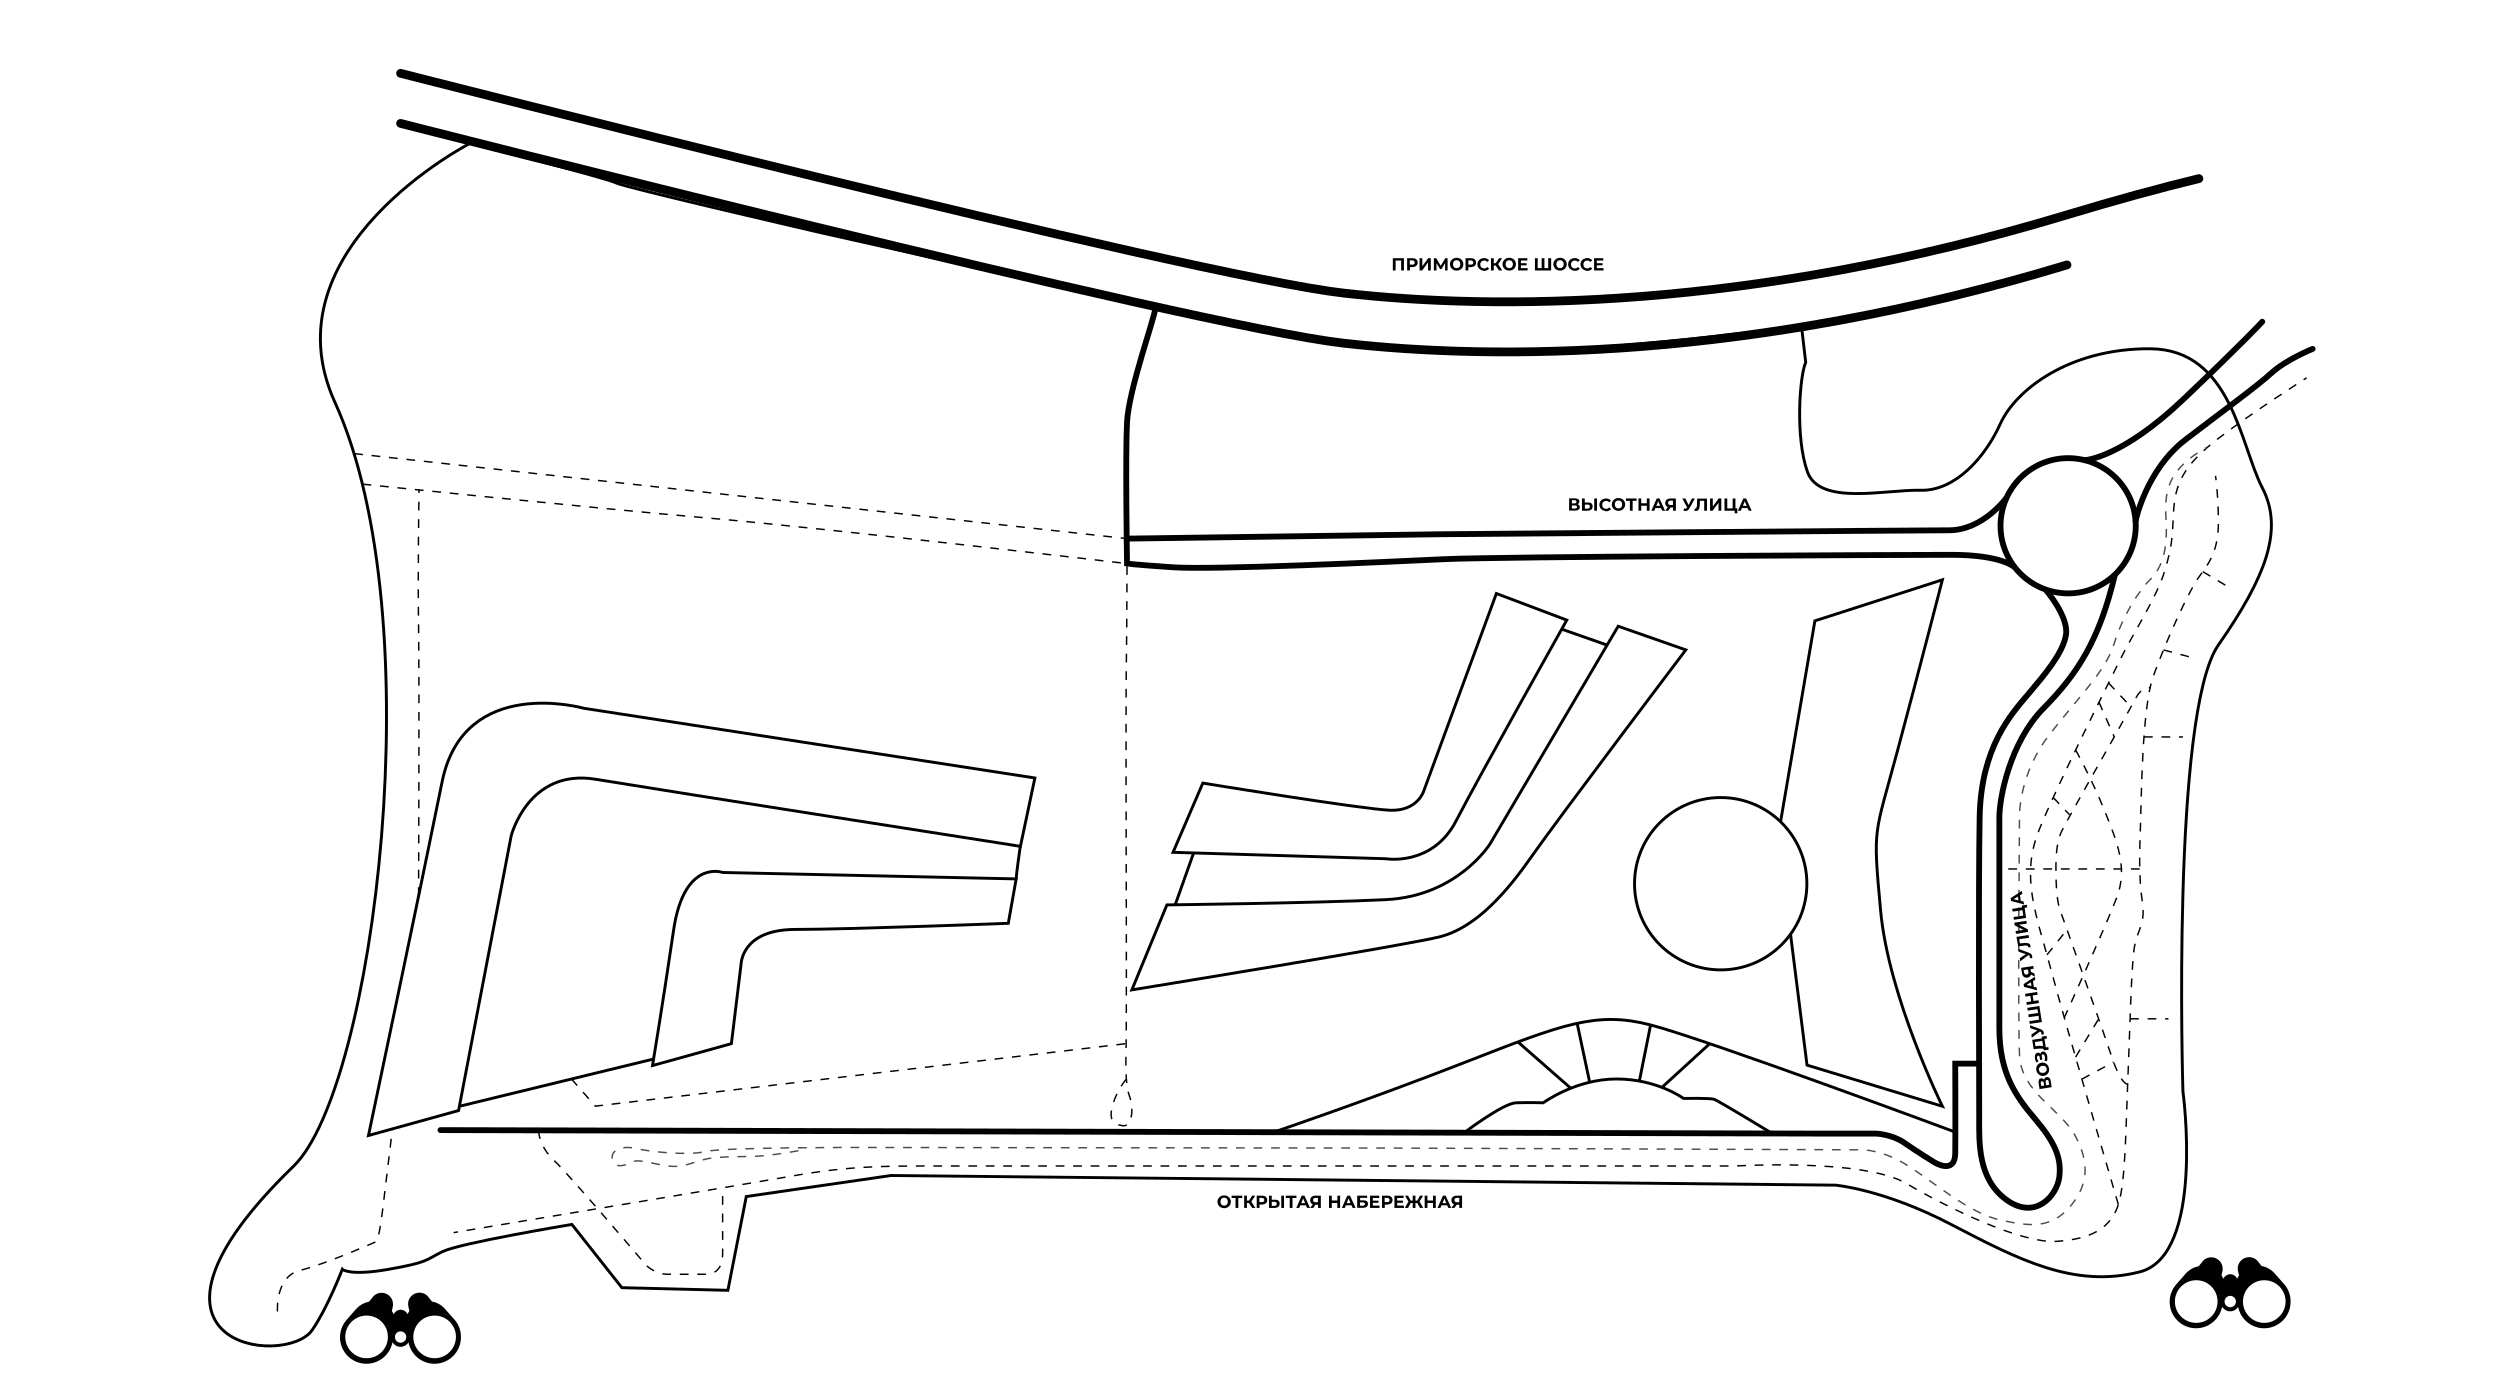 <?xml version="1.0" encoding="UTF-8"?> <!-- Generator: Adobe Illustrator 24.0.1, SVG Export Plug-In . SVG Version: 6.00 Build 0) --> <svg xmlns="http://www.w3.org/2000/svg" xmlns:xlink="http://www.w3.org/1999/xlink" id="Слой_1" x="0px" y="0px" viewBox="0 0 1711.8 947.7" style="enable-background:new 0 0 1711.8 947.7;" xml:space="preserve"> <style type="text/css"> .st0{display:none;fill:#F2F2F2;} .st1{fill:none;stroke:#000000;stroke-width:2;stroke-miterlimit:10;} .st2{fill:none;stroke:#000000;stroke-width:4;stroke-linecap:round;stroke-miterlimit:10;} .st3{fill:none;stroke:#000000;stroke-width:4;stroke-miterlimit:10;} .st4{fill:none;stroke:#000000;stroke-width:4;stroke-linecap:round;stroke-linejoin:round;stroke-miterlimit:10;} .st5{fill:none;stroke:#000000;stroke-miterlimit:10;} .st6{fill:none;stroke:#000000;stroke-miterlimit:10;stroke-dasharray:5.983,5.983;} .st7{fill:none;stroke:#000000;stroke-miterlimit:10;stroke-dasharray:6;} .st8{fill:none;stroke:#4D4C4B;stroke-miterlimit:10;stroke-dasharray:6;} .st9{fill:none;stroke:#000000;stroke-width:6;stroke-linecap:round;stroke-linejoin:round;stroke-miterlimit:10;} </style> <g id="Слой_1_1_"> </g> <g id="Слой_2_1_"> </g> <path class="st0" d="M1336-1874.6l2.9,25c-4.2,9.6-7.2,51.6,1.2,75s53.4,12,77.4,12.6s44.4-22.8,54.7-45.6 c10.3-22.8,46.7-51.6,102.5-51.3c55.8,0.3,61.8,66.3,76.8,95.1c15,28.8,2.4,61.2-30,107.7s-24.3,305.7-24.3,305.7 s15.3,112.2-29.6,123.6s-82.9-8.4-129.1-32.5s-79.2-26.9-79.2-26.9l-646.8-6.6l-99,14.4l-12.6,64.2l-72.6-1.8l-34.2-43.3 c0,0-76.8,12.7-88.8,18.7s-9.6,7.2-36.6,12s-31.8,0-31.8,0l-5.1,39H165.3l259.2-810.2c0,0,94.2,24.2,99.6,27.2 c5.4,3,141.5,34.4,141.5,34.4s303.8,68.3,334,72.2c30.2,4,115.4,10,178.2,7.1S1336-1874.6,1336-1874.6"></path> <path class="st1" d="M1233.5,223.1l2.9,25c-4.2,9.6-7.2,51.6,1.2,75s53.4,12,77.4,12.6s44.4-22.8,54.7-45.6 c10.3-22.8,46.7-51.6,102.5-51.3s61.8,66.3,76.8,95.1s2.4,61.2-30,107.7s-24.3,305.7-24.3,305.7s15.3,112.2-29.6,123.6 s-82.9-8.4-129.1-32.5s-79.2-26.9-79.2-26.9L610,804.9l-99,14.4l-12.6,64.2l-72.6-1.8l-34.2-43.3c0,0-76.8,12.7-88.8,18.7 s-9.6,7.2-36.6,12s-31.8,0-31.8,0s-10.4,27-20.7,41.7c-18.2,25.9-140.4,11.5-12.6-112.4c54.9-53.2,96-373.9,28.2-523 C181.5,170.2,322.1,98,322.1,98s94.2,24.2,99.6,27.2c5.4,3,141.5,34.4,141.5,34.4s303.8,68.3,334,72.2s115.4,10,178.2,7.1 S1233.5,223.1,1233.5,223.1"></path> <path class="st2" d="M301.6,773.8l946.2,2.4h37c0,0,10.8,0.5,19.1,6.3c8.3,5.8,20.5,13.3,20.5,13.3s14.2,9,14.4-6.1s0-61.4,0-61.4 h16.4"></path> <circle class="st3" cx="1416.1" cy="360" r="46.3"></circle> <path class="st3" d="M1400.7,403.8c0,0,16,18.4,13.9,31s-14.7,27.3-26.1,40.8s-32.1,36-33,84s-0.3,188.7-0.3,205.5 s-1.2,42,18.6,56.4c19.8,14.4,34.8-2.7,36.3-15.9s-3.3-23.7-16.8-39.6s-24.3-31.5-24.3-62.1s0-131.1,0-144.3s7.2-51.3,30.3-74.7 c23.1-23.4,38.2-46.5,48.8-91.3"></path> <path class="st4" d="M1427.5,315.1c0,0,24.9-1.2,67.5-41.7s54-53.1,54-53.1"></path> <path class="st4" d="M1462.3,356.5c0,0,7.2-34.8,34.2-55.5s48.6-36.3,58.8-45.6c10.2-9.3,28.2-16.5,28.2-16.5"></path> <path class="st3" d="M1373.9,340.8c0,0-16,22.3-39.4,22.3s-347.4,2.7-347.4,2.7l-215.4,3"></path> <path class="st3" d="M1379.4,388.4c0,0-8.6-8.5-43.1-8.5s-310.2,1.2-348,3s-158.1,7.5-185.7,5.5c-27.6-1.9-30.9-2.5-30.9-2.5 s-1.2-74.4,0-96.9s19-71.6,19.3-77.6"></path> <g> <g> <path class="st5" d="M310.6,844c0,0,1-0.2,3-0.5"></path> <path class="st6" d="M319.5,842.5c38.5-6.4,190.7-31.6,217.3-36.3c30.6-5.4,49.8-7.7,88.2-7.8c38.4,0,562.8,0,562.8,0 s88.2-5.4,117.6,12s79.2,41.1,102.6,39.6s36-8.6,41.7-23c5.7-14.5,5.7-50.8,7.2-85.9s2.4-81.9,4.8-93.9s7.5-14.1,5.1-30.3 s-1.8-34.8-1.2-50.7c0.6-15.9,0.9-81,8.7-102.9c7.8-21.9,24.3-59.1,32.4-69.7s12.6-19.7,12.3-38.7c-0.2-10.5-0.8-18.2-1.3-23"></path> <path class="st5" d="M1517.4,328.8c-0.3-2-0.4-3-0.4-3"></path> </g> </g> <path class="st7" d="M1450.5,824.9c0,0-36.3-123.8-46.2-161.2c-9.9-37.3-21.1-63-8.1-95.4c13.1-32.4,47.3-99.9,55.8-117.2 s24.8-42.1,30.2-60.1c5.4-18,5.1-22.9,6.1-40.9c1.1-18,6-31.1,30.8-50s60.3-41.4,60.3-41.4"></path> <path class="st7" d="M1456.9,742.4c0,0-4.4,0.9-11-18.9c-6.5-19.8-35.5-100.8-35.5-100.8s-2-4.9-2.5-18.9 c-0.4-13.9-0.4-25.9,3.8-34.7c4.3-8.8,35.1-63,35.1-63l15.8-28.3c0,0,3.8-8,9.7-6.9"></path> <path class="st7" d="M1421.2,513.5c0,0,11.2,20.1,19.8,41.5s16.2,39.2,8.3,59.8c-7.9,20.6-35.8,81.9-35.8,81.9"></path> <line class="st7" x1="1425.5" y1="738.9" x2="1447.2" y2="727.2"></line> <line class="st7" x1="1421.2" y1="723.8" x2="1437" y2="697.6"></line> <line class="st7" x1="1401.6" y1="653.8" x2="1415.3" y2="636.6"></line> <path class="st7" d="M1369,595"></path> <line class="st7" x1="1465.1" y1="595" x2="1369" y2="595"></line> <line class="st7" x1="1405.8" y1="546" x2="1417.1" y2="557.9"></line> <line class="st7" x1="1437.2" y1="480.8" x2="1447.7" y2="504.6"></line> <line class="st7" x1="1443.7" y1="467.6" x2="1459.1" y2="484"></line> <line class="st7" x1="1458.5" y1="697.6" x2="1484.8" y2="697.6"></line> <line class="st7" x1="1468" y1="504.6" x2="1494.7" y2="504.6"></line> <line class="st7" x1="1481.4" y1="445" x2="1503.7" y2="451"></line> <line class="st7" x1="1508.3" y1="391.4" x2="1527.1" y2="402.7"></line> <path class="st7" d="M368.8,773.9c0,0-0.3,10.4,10.5,20.6s63,71.7,63,71.7s6,6.3,14.7,6.3s25.8,0,25.8,0s12,1.5,12-13.8 s0-45.4,0-45.4"></path> <path class="st8" d="M546.7,787.9c0,0-10.8,2.1-22.2,3.3s-21.9,0.3-35.1,1.5s-19.2,7.3-31.5,5.7c-12.3-1.5-20.7-5.4-26.1-2.4 s-11.7,3.6-12.6-2.7s7.5-9,16.2-6.9s35.3,5.1,47.5,2.1s105.5-2.8,105.5-2.8l362.1,0.4l324.6,1.2c0,0,14.1-0.3,32.1,11.4 s41.7,32.1,62.1,36.6s34.5,6.1,47.4-8.3c12.9-14.5,14.6-30.1,4.4-49c-10.1-18.9-37.1-29.7-38.3-55.5c-1.2-25.8,0-164.6,0-164.6 s-0.3-28,20.4-54.8c20.7-26.7,38.8-43.8,44.4-62.4c5.7-18.6,16.8-36.2,24.6-43.8s11.7-19.3,11.1-37s-4-36.1,27.9-53.6"></path> <path class="st1" d="M872.2,775.2c0,0,64.8-22,131.4-48s89.4-35,126.6-25.4s208.7,73.4,208.7,73.4"></path> <path class="st1" d="M1002.7,775.5c0,0,26.4-20.1,35.4-20.4c9-0.3,18.6,0,18.6,0s22.2-16.3,50.1-16.3s45.9,13.3,45.9,13.3 s18.3-0.3,21,0.6c2.7,0.9,39.6,23.3,39.6,23.3"></path> <line class="st1" x1="1039.3" y1="713.4" x2="1075.6" y2="745.2"></line> <line class="st1" x1="1079.9" y1="700.7" x2="1088.5" y2="741.1"></line> <line class="st1" x1="1130.2" y1="701.8" x2="1122.5" y2="740.3"></line> <line class="st1" x1="1170.7" y1="714.6" x2="1137.9" y2="744.6"></line> <path class="st1" d="M823.6,536.2l-20.4,47.4L949,588c0,0,31.8,5.4,48-25.9s75.8-137.5,75.8-137.5l-48.2-18.2l-49.8,135.4 c0,0-4.2,13.6-22.8,13C933.4,554.2,823.6,536.2,823.6,536.2z"></path> <path class="st1" d="M799,619.6l-24,58.2c0,0,192-31.2,211.8-36.6s39.6-22.9,60.6-52.9c21-29.9,106.9-143.3,106.9-143.3l-46.3-16.2 l-87.6,148.8c0,0-22.2,36-71.4,38.4S799,619.6,799,619.6z"></path> <line class="st1" x1="804.7" y1="619.5" x2="817.3" y2="584"></line> <line class="st1" x1="1069.3" y1="430.8" x2="1100.4" y2="441.7"></line> <path class="st1" d="M252.3,777.5l61.7-17.1l36-188c0,0,11.7-46.5,58-38.8c46.4,7.7,290.7,45.9,290.7,45.9l9.9-46.8L399.9,485 c0,0-82.3-23.4-97.2,50.4C287.8,609.2,252.3,777.5,252.3,777.5z"></path> <path class="st1" d="M446.8,729.6l54-15l6.6-54.2c0,0,0-24,37.2-24s145.8-4.2,145.8-4.2l5.4-30.4l-201-4.4c0,0-26.4-9.6-33.6,39.6 C454,686.2,446.8,729.6,446.8,729.6z"></path> <line class="st1" x1="314.5" y1="757.5" x2="447.6" y2="725.1"></line> <path class="st1" d="M695.8,601.7c0-2.6,2.8-22.2,2.8-22.2"></path> <path class="st7" d="M190,898c0,0-1.8-24,15.6-28.2s52.2-19.7,52.2-19.7s1.8-1.9,4.2-21.7c2.4-19.8,6.7-55.4,6.7-55.4"></path> <path class="st9" d="M274.3,84.5c0,0,543.2,138.9,645.8,150.5s277.7,12.2,495.2-53.6"></path> <path class="st9" d="M274.3,50.2c0,0,543.2,138.9,645.8,150.5s277.7,12.2,495.2-53.6c33.8-10.2,63.8-18.4,90.3-24.8"></path> <path class="st1" d="M1226,639.6l11.3,89.7l92.7,28.2c0,0-36.9-74.9-42.3-133.9c-5.4-58.9-4.5-49.7,11.7-110.1S1330,397,1330,397 l-87.3,28.1l-23.5,137.5"></path> <path class="st7" d="M771.2,738.9c0,0-6,6.7-9.1,17c-3.1,10.4-0.5,13.7,6.5,14.9c7,1.1,7.6-12.8,5-19.6c-2.7-6.8-2.9-18.9-2.6-30.8 c0.4-11.9,0.2-102.6,0.2-102.6s-0.4-134.4,0-160.8s0.5-71.1,0.5-71.1s-204.9-24.1-285.9-31.1s-237.6-23.3-237.6-23.3"></path> <path class="st7" d="M286.6,613.5c0,0,0.6-148.7,0-184.7s0.3-93.6,0.3-93.6"></path> <line class="st7" x1="242.5" y1="310.6" x2="771.7" y2="368.8"></line> <circle class="st1" cx="1178.2" cy="605.1" r="59"></circle> <g> <path d="M835.8,826.7c-0.7-0.4-1.2-0.9-1.6-1.6c-0.4-0.7-0.6-1.4-0.6-2.2s0.2-1.6,0.6-2.2s0.9-1.2,1.6-1.6c0.7-0.4,1.5-0.6,2.4-0.6 s1.7,0.2,2.4,0.6c0.7,0.4,1.2,0.9,1.6,1.6s0.6,1.4,0.6,2.2s-0.2,1.6-0.6,2.2c-0.4,0.7-0.9,1.2-1.6,1.6c-0.7,0.4-1.5,0.6-2.4,0.6 C837.3,827.2,836.5,827,835.8,826.7z M839.5,825.2c0.4-0.2,0.7-0.5,0.9-1c0.2-0.4,0.3-0.9,0.3-1.4s-0.1-1-0.3-1.4s-0.5-0.7-0.9-1 c-0.4-0.2-0.8-0.3-1.3-0.3s-0.9,0.1-1.3,0.3c-0.4,0.2-0.7,0.5-0.9,1s-0.3,0.9-0.3,1.4s0.1,1,0.3,1.4s0.5,0.7,0.9,1 c0.4,0.2,0.8,0.3,1.3,0.3S839.1,825.4,839.5,825.2z"></path> <path d="M850.6,820.3h-2.7v6.8H846v-6.8h-2.7v-1.6h7.3V820.3z"></path> <path d="M855.1,823.7h-1.3v3.4h-1.9v-8.4h1.9v3.4h1.4l2.2-3.4h2.1l-2.7,4.1l2.8,4.3h-2.2L855.1,823.7z"></path> <path d="M866,819c0.5,0.2,1,0.6,1.3,1.1s0.4,1,0.4,1.6s-0.1,1.2-0.4,1.6s-0.7,0.8-1.3,1.1c-0.5,0.2-1.2,0.4-1.9,0.4h-1.7v2.3h-1.9 v-8.4h3.6C864.8,818.7,865.4,818.8,866,819z M865.2,822.8c0.3-0.3,0.5-0.6,0.5-1.1s-0.2-0.8-0.5-1.1s-0.7-0.4-1.3-0.4h-1.6v2.9h1.6 C864.5,823.2,864.9,823,865.2,822.8z"></path> <path d="M875.4,822.1c0.5,0.5,0.8,1.1,0.8,2c0,1-0.3,1.7-0.9,2.2c-0.6,0.5-1.5,0.8-2.6,0.8h-3.8v-8.4h1.9v2.8h2.1 C874,821.4,874.8,821.7,875.4,822.1z M873.8,825.3c0.3-0.2,0.4-0.6,0.4-1.1c0-0.9-0.5-1.3-1.6-1.3h-1.8v2.8h1.8 C873.1,825.6,873.5,825.5,873.8,825.3z M877.3,818.7h1.9v8.4h-1.9V818.7z"></path> <path d="M887.7,820.3H885v6.8h-1.9v-6.8h-2.7v-1.6h7.3L887.7,820.3L887.7,820.3z"></path> <path d="M894.2,825.3h-3.9l-0.7,1.8h-2l3.7-8.4h1.9l3.8,8.4h-2L894.2,825.3z M893.6,823.8l-1.3-3.2l-1.3,3.2H893.6z"></path> <path d="M904.4,818.7v8.4h-1.9v-2.2h-1.8l-1.5,2.2h-2.1l1.8-2.5c-0.6-0.2-1-0.6-1.3-1s-0.5-1-0.5-1.7c0-0.6,0.1-1.2,0.4-1.7 c0.3-0.5,0.7-0.8,1.3-1.1c0.5-0.3,1.2-0.4,1.9-0.4H904.4z M899.5,820.6c-0.3,0.3-0.4,0.6-0.4,1.1s0.1,0.9,0.4,1.1 c0.3,0.3,0.7,0.4,1.2,0.4h1.7v-3h-1.7C900.2,820.3,899.8,820.4,899.5,820.6z"></path> <path d="M917.6,818.7v8.4h-1.9v-3.4h-3.8v3.4H910v-8.4h1.9v3.3h3.8v-3.3H917.6z"></path> <path d="M925.4,825.3h-3.9l-0.7,1.8h-2l3.7-8.4h1.9l3.8,8.4h-2L925.4,825.3z M924.7,823.8l-1.3-3.2l-1.3,3.2H924.7z"></path> <path d="M929.3,818.7h6.8v1.5h-4.8v1.7h2.3c1,0,1.8,0.2,2.3,0.6c0.5,0.4,0.8,1,0.8,1.8s-0.3,1.5-0.9,2c-0.6,0.5-1.4,0.7-2.5,0.7h-4 L929.3,818.7L929.3,818.7z M933.1,825.6c0.5,0,0.9-0.1,1.1-0.3c0.3-0.2,0.4-0.5,0.4-0.9c0-0.7-0.5-1.1-1.5-1.1h-1.9v2.3H933.1z"></path> <path d="M944.6,825.5v1.6h-6.5v-8.4h6.3v1.6H940v1.8h3.9v1.5H940v1.9L944.6,825.5L944.6,825.5z"></path> <path d="M951.8,819c0.5,0.2,1,0.6,1.3,1.1s0.4,1,0.4,1.6s-0.1,1.2-0.4,1.6s-0.7,0.8-1.3,1.1c-0.5,0.2-1.2,0.4-1.9,0.4h-1.7v2.3 h-1.9v-8.4h3.6C950.6,818.7,951.2,818.8,951.8,819z M951,822.8c0.3-0.3,0.5-0.6,0.5-1.1s-0.2-0.8-0.5-1.1s-0.7-0.4-1.3-0.4h-1.6 v2.9h1.6C950.3,823.2,950.7,823,951,822.8z"></path> <path d="M961.3,825.5v1.6h-6.5v-8.4h6.3v1.6h-4.4v1.8h3.9v1.5h-3.9v1.9L961.3,825.5L961.3,825.5z"></path> <path d="M970.4,823.7h-1.2v3.4h-1.9v-3.4H966l-1.9,3.4h-2.2l2.5-4.4l-2.4-4h2.1l1.9,3.4h1.3v-3.4h1.9v3.4h1.2l1.9-3.4h2.1l-2.4,4 l2.5,4.4h-2.2L970.4,823.7z"></path> <path d="M983.1,818.7v8.4h-1.9v-3.4h-3.8v3.4h-1.9v-8.4h1.9v3.3h3.8v-3.3H983.1z"></path> <path d="M990.9,825.3H987l-0.7,1.8h-2l3.7-8.4h1.9l3.8,8.4h-2L990.9,825.3z M990.3,823.8l-1.3-3.2l-1.3,3.2H990.3z"></path> <path d="M1001.1,818.7v8.4h-1.9v-2.2h-1.8l-1.5,2.2h-2.1l1.8-2.5c-0.6-0.2-1-0.6-1.3-1s-0.5-1-0.5-1.7c0-0.6,0.1-1.2,0.4-1.7 c0.3-0.5,0.7-0.8,1.3-1.1c0.5-0.3,1.2-0.4,1.9-0.4H1001.1z M996.3,820.6c-0.3,0.3-0.4,0.6-0.4,1.1s0.1,0.9,0.4,1.1 c0.3,0.3,0.7,0.4,1.2,0.4h1.7v-3h-1.7C997,820.3,996.6,820.4,996.3,820.6z"></path> </g> <g> <path d="M1400.2,738.1c0.3-0.3,0.7-0.5,1.2-0.6c0.7-0.1,1.3,0.1,1.8,0.5c0.5,0.4,0.8,1.3,1,2.3l0.6,4.1l-8.3,1.3l-0.6-3.9 c-0.1-1-0.1-1.7,0.2-2.4s0.8-0.9,1.5-1c0.4-0.1,0.8,0,1.1,0.1c0.3,0.2,0.7,0.4,0.9,0.8C1399.7,738.9,1399.9,738.4,1400.2,738.1z M1399.7,743.3l-0.3-1.8c-0.1-0.4-0.2-0.7-0.4-0.9s-0.4-0.2-0.8-0.2c-0.3,0-0.6,0.2-0.7,0.4c-0.2,0.2-0.2,0.5-0.1,1l0.3,1.8 L1399.7,743.3z M1401.5,739.5c-0.7,0.1-0.9,0.6-0.8,1.5l0.3,2.1l2.1-0.3l-0.3-2.1C1402.7,739.7,1402.2,739.4,1401.5,739.5z"></path> <path d="M1402.8,734c-0.3,0.8-0.7,1.3-1.3,1.8c-0.6,0.5-1.3,0.8-2.1,0.9c-0.8,0.1-1.6,0-2.3-0.3s-1.3-0.7-1.8-1.3s-0.8-1.4-1-2.3 c-0.1-0.9-0.1-1.7,0.2-2.5c0.3-0.8,0.7-1.3,1.3-1.8c0.6-0.5,1.3-0.8,2.1-0.9c0.8-0.1,1.6,0,2.3,0.3c0.8,0.3,1.3,0.7,1.8,1.3 c0.5,0.6,0.8,1.4,1,2.3S1403.1,733.3,1402.8,734z M1400.9,730.6c-0.3-0.4-0.6-0.6-1.1-0.7c-0.4-0.1-0.9-0.2-1.4-0.1s-1,0.2-1.3,0.5 s-0.6,0.6-0.9,1c-0.1,0.4-0.2,0.8-0.1,1.3c0.1,0.5,0.2,0.9,0.5,1.2c0.3,0.4,0.6,0.6,1.1,0.7s0.9,0.2,1.4,0.1s1-0.2,1.3-0.5 c0.4-0.3,0.6-0.6,0.9-1c0.1-0.4,0.2-0.8,0.1-1.3C1401.3,731.3,1401.2,731,1400.9,730.6z"></path> <path d="M1397.6,720.6c0.4-0.4,0.7-0.5,1.1-0.6c0.5-0.1,1,0,1.4,0.3c0.3,0.3,0.8,0.7,1.1,1.2s0.5,1.1,0.6,1.8 c0.1,0.6,0.1,1.2,0.1,1.7c0,0.6-0.2,1.1-0.5,1.7l-1.5-0.4c0.1-0.4,0.3-0.9,0.3-1.3c0-0.4,0.1-0.9,0-1.3c-0.1-0.6-0.3-1.1-0.5-1.3 c-0.2-0.3-0.6-0.5-1-0.5c-0.3,0-0.5,0.2-0.6,0.5s-0.1,0.6,0,1.1l0.3,2.1l-1.5,0.2l-0.3-1.9c-0.1-0.4-0.2-0.7-0.3-0.9 c-0.2-0.2-0.4-0.2-0.7-0.2c-0.3,0-0.6,0.3-0.7,0.6c-0.2,0.3-0.2,0.7-0.1,1.2c0.1,0.4,0.2,0.7,0.4,1.1c0.2,0.4,0.4,0.7,0.7,1 l-1.4,0.8c-0.6-0.8-1-1.7-1.1-2.8c-0.1-0.7-0.1-1.3,0-1.8c0.1-0.6,0.3-1.1,0.6-1.4c0.3-0.3,0.7-0.6,1.2-0.7c0.4-0.1,0.8,0,1.1,0.1 c0.3,0.2,0.7,0.4,0.8,0.8C1397.1,721.3,1397.3,720.9,1397.6,720.6z"></path> <path d="M1398,709.8l3.3-0.5l0.3,1.8l-1.7,0.3l0.9,5.8l1.7-0.3l0.3,1.8l-3.3,0.5l0-0.3c-0.1-0.5-0.5-0.8-1.3-0.9 c-0.7-0.1-1.7,0-3.1,0.1l-2.6,0.3l-1-6.4l6.7-1L1398,709.8L1398,709.8z M1397.4,716.1c0.7,0,1.2,0.1,1.6,0.4l-0.6-3.8l-5.1,0.8 l0.4,2.9l1.2-0.2C1395.9,716.2,1396.8,716.1,1397.4,716.1z"></path> <path d="M1389.9,702l7.1,2.6c0.6,0.2,1.2,0.6,1.7,1c0.4,0.4,0.6,0.9,0.7,1.5c0.1,0.4,0,0.9-0.1,1.4l-1.6-0.3 c0.1-0.3,0.1-0.6,0.1-0.8c0-0.2-0.2-0.5-0.3-0.6c-0.1-0.2-0.4-0.4-0.6-0.4l-0.1-0.1l-5.6,4.2l-0.3-2.1l4.1-2.8l-4.8-1.6L1389.9,702 z"></path> <path d="M1388.1,690.1l8.3-1.3l1.7,11l-8.3,1.3l-0.3-1.9l6.7-1l-0.4-2.7l-6.7,1l-0.3-1.9l6.7-1l-0.4-2.6l-6.7,1L1388.1,690.1z"></path> <path d="M1386.6,680.5l8.3-1.3l0.3,1.9l-3.4,0.5l0.6,3.8l3.4-0.5l0.3,1.9l-8.3,1.3l-0.3-1.9l3.3-0.5l-0.6-3.8l-3.3,0.5 L1386.6,680.5z"></path> <path d="M1392,671.8l0.6,3.9l1.9,0.4l0.3,2l-8.9-2.4l-0.3-1.9l7.7-5l0.3,2L1392,671.8z M1390.6,672.6l-3,1.8l3.4,0.8L1390.6,672.6z "></path> <path d="M1383.9,662.7l8.3-1.3l0.3,1.9l-2.2,0.3l0.3,1.8l2.4,1.2l0.3,2.1l-2.7-1.4c-0.1,0.6-0.4,1.1-0.8,1.4 c-0.4,0.4-0.9,0.6-1.6,0.7c-0.6,0.1-1.2,0.1-1.7-0.1s-0.9-0.6-1.3-1.1c-0.4-0.4-0.6-1.1-0.7-1.8L1383.9,662.7z M1386.6,667.1 c0.3,0.3,0.7,0.3,1.1,0.2s0.9-0.2,1-0.6c0.3-0.3,0.3-0.8,0.2-1.2l-0.3-1.7l-3,0.4l0.3,1.7C1386.1,666.5,1386.3,667,1386.6,667.1z"></path> <path d="M1382,649.7l7.1,2.6c0.6,0.2,1.2,0.6,1.7,1c0.4,0.4,0.6,0.9,0.7,1.5c0.1,0.4,0,0.9-0.1,1.4l-1.6-0.3 c0.1-0.3,0.1-0.6,0.1-0.8c0-0.2-0.2-0.5-0.3-0.6c-0.1-0.2-0.4-0.4-0.6-0.4l-0.1-0.1l-5.6,4.2l-0.3-2.1l4.1-2.8l-4.8-1.6L1382,649.7 z"></path> <path d="M1380.7,641.5l8.3-1.3l0.3,1.9l-6.7,1l0.4,2.9l1.8-0.2c1.2-0.2,2.2-0.2,2.9-0.1c0.7,0.1,1.3,0.2,1.8,0.5 c0.5,0.3,0.7,0.8,0.8,1.4c0,0.3,0.1,0.6,0.1,1l-1.6,0.1c0-0.1,0-0.2,0-0.3c-0.1-0.5-0.4-0.7-0.9-0.9s-1.4-0.1-2.6,0.1l-3.4,0.4 L1380.7,641.5L1380.7,641.5z"></path> <path d="M1380.4,639.4l-0.3-1.9l5.4-0.8l-6-3.1l-0.3-1.8l8.3-1.3l0.3,1.9l-5.4,0.8l6,3.1l0.3,1.8L1380.4,639.4z"></path> <path d="M1384.4,620l3.4-0.5l0.3,1.8l-1.8,0.3l1,6.9l-8.3,1.3l-0.3-1.9l6.7-1l-0.6-3.7l-6.7,1l-0.3-1.9l6.7-1L1384.4,620z"></path> <path d="M1383.1,613l0.6,3.9l1.9,0.4l0.3,2l-8.9-2.4l-0.3-1.9l7.7-5l0.3,2L1383.1,613z M1381.7,613.9l-3,1.8l3.4,0.8L1381.7,613.9z "></path> </g> <g> <path d="M1081.3,346c0.3,0.3,0.4,0.8,0.4,1.3c0,0.7-0.3,1.3-0.8,1.7s-1.4,0.6-2.4,0.6h-4.1v-8.4h3.9c1,0,1.7,0.2,2.3,0.6 s0.8,0.9,0.8,1.6c0,0.4-0.1,0.8-0.3,1.1c-0.2,0.3-0.5,0.6-0.9,0.8C1080.7,345.4,1081.1,345.7,1081.3,346z M1076.3,344.7h1.8 c0.4,0,0.7-0.1,1-0.3s0.3-0.4,0.3-0.8c0-0.3-0.1-0.6-0.3-0.8c-0.2-0.2-0.5-0.3-1-0.3h-1.8V344.7z M1079.8,347.1c0-0.7-0.5-1-1.4-1 h-2.1v2.1h2.1C1079.3,348.2,1079.8,347.9,1079.8,347.1z"></path> <path d="M1089.7,344.7c0.5,0.5,0.8,1.1,0.8,2c0,1-0.3,1.7-0.9,2.2s-1.5,0.8-2.6,0.8h-3.8v-8.4h1.9v2.8h2.1 C1088.4,344,1089.2,344.3,1089.7,344.7z M1088.2,347.9c0.3-0.2,0.4-0.6,0.4-1.1c0-0.9-0.5-1.3-1.6-1.3h-1.8v2.8h1.8 C1087.5,348.2,1087.9,348.1,1088.2,347.9z M1091.6,341.3h1.9v8.4h-1.9V341.3z"></path> <path d="M1097.3,349.3c-0.7-0.4-1.2-0.9-1.6-1.5s-0.6-1.4-0.6-2.2s0.2-1.6,0.6-2.2c0.4-0.7,0.9-1.2,1.6-1.5s1.5-0.6,2.3-0.6 c0.7,0,1.4,0.1,2,0.4s1.1,0.6,1.5,1.1l-1.2,1.2c-0.6-0.7-1.3-1-2.1-1c-0.5,0-1,0.1-1.4,0.3c-0.4,0.2-0.7,0.5-1,1s-0.3,0.9-0.3,1.4 s0.1,1,0.3,1.4c0.2,0.4,0.5,0.7,1,1c0.4,0.2,0.9,0.3,1.4,0.3c0.8,0,1.5-0.3,2.1-1l1.2,1.2c-0.4,0.5-0.9,0.9-1.5,1.1 c-0.6,0.3-1.3,0.4-2,0.4C1098.7,349.8,1098,349.6,1097.3,349.3z"></path> <path d="M1105.8,349.2c-0.7-0.4-1.2-0.9-1.6-1.6s-0.6-1.4-0.6-2.2c0-0.8,0.2-1.6,0.6-2.2s0.9-1.2,1.6-1.6s1.5-0.6,2.4-0.6 s1.7,0.2,2.4,0.6c0.7,0.4,1.2,0.9,1.6,1.6s0.6,1.4,0.6,2.2c0,0.8-0.2,1.6-0.6,2.2c-0.4,0.7-0.9,1.2-1.6,1.6s-1.5,0.6-2.4,0.6 C1107.3,349.8,1106.5,349.6,1105.8,349.2z M1109.5,347.8c0.4-0.2,0.7-0.5,0.9-1c0.2-0.4,0.3-0.9,0.3-1.4s-0.1-1-0.3-1.4 s-0.5-0.7-0.9-1c-0.4-0.2-0.8-0.3-1.3-0.3s-0.9,0.1-1.3,0.3c-0.4,0.2-0.7,0.5-0.9,1s-0.3,0.9-0.3,1.4s0.1,1,0.3,1.4 c0.2,0.4,0.5,0.7,0.9,1c0.4,0.2,0.8,0.3,1.3,0.3S1109.1,348,1109.5,347.8z"></path> <path d="M1120.6,342.9h-2.7v6.8h-1.9v-6.8h-2.7v-1.6h7.3L1120.6,342.9L1120.6,342.9z"></path> <path d="M1129.5,341.3v8.4h-1.9v-3.4h-3.8v3.4h-1.9v-8.4h1.9v3.3h3.8v-3.3H1129.5z"></path> <path d="M1137.3,347.9h-3.9l-0.7,1.8h-2l3.7-8.4h1.9l3.8,8.4h-2L1137.3,347.9z M1136.7,346.4l-1.3-3.2l-1.3,3.2H1136.7z"></path> <path d="M1147.5,341.3v8.4h-1.9v-2.2h-1.8l-1.5,2.2h-2.1l1.8-2.5c-0.6-0.2-1-0.6-1.3-1s-0.5-1-0.5-1.7c0-0.6,0.1-1.2,0.4-1.7 s0.7-0.8,1.3-1.1c0.5-0.3,1.2-0.4,1.9-0.4L1147.5,341.3L1147.5,341.3z M1142.6,343.2c-0.3,0.3-0.4,0.6-0.4,1.1s0.1,0.9,0.4,1.1 c0.3,0.3,0.7,0.4,1.2,0.4h1.7v-3h-1.7C1143.3,342.9,1142.9,343,1142.6,343.2z"></path> <path d="M1160.5,341.3l-3.6,6.6c-0.3,0.6-0.8,1.1-1.2,1.5c-0.5,0.3-1,0.5-1.6,0.5c-0.4,0-0.9-0.1-1.4-0.3l0.5-1.5 c0.3,0.1,0.6,0.2,0.8,0.2c0.2,0,0.5-0.1,0.6-0.2c0.2-0.1,0.4-0.3,0.5-0.5l0.1-0.1l-3.3-6.2h2.1l2.2,4.5l2.3-4.5H1160.5z"></path> <path d="M1168.8,341.3v8.4h-1.9v-6.8h-2.9l-0.1,1.8c0,1.2-0.1,2.2-0.3,2.9s-0.4,1.3-0.8,1.7c-0.4,0.4-0.9,0.6-1.5,0.6 c-0.3,0-0.6,0-1-0.1l0.1-1.6c0.1,0,0.2,0,0.3,0c0.5,0,0.8-0.3,1-0.8s0.3-1.4,0.3-2.6l0.1-3.4h6.7V341.3z"></path> <path d="M1170.9,341.3h1.9v5.5l4-5.5h1.8v8.4h-1.9v-5.5l-4,5.5h-1.8V341.3z"></path> <path d="M1189.6,348.1v3.4h-1.8v-1.8h-7v-8.4h1.9v6.8h3.7v-6.8h1.9v6.8H1189.6z"></path> <path d="M1196.6,347.9h-3.9l-0.7,1.8h-2l3.7-8.4h1.9l3.8,8.4h-2L1196.6,347.9z M1196,346.4l-1.3-3.2l-1.3,3.2H1196z"></path> </g> <g> <path d="M961.3,176.8v8.4h-1.9v-6.8h-3.8v6.8h-1.9v-8.4H961.3z"></path> <path d="M969,177.1c0.5,0.2,1,0.6,1.3,1.1s0.4,1,0.4,1.6s-0.1,1.2-0.4,1.6s-0.7,0.8-1.3,1.1c-0.5,0.2-1.2,0.4-1.9,0.4h-1.7v2.3 h-1.9v-8.4h3.6C967.8,176.8,968.4,176.9,969,177.1z M968.2,180.9c0.3-0.3,0.5-0.6,0.5-1.1s-0.2-0.8-0.5-1.1s-0.7-0.4-1.3-0.4h-1.6 v2.9h1.6C967.5,181.3,967.9,181.1,968.2,180.9z"></path> <path d="M972,176.8h1.9v5.5l4-5.5h1.8v8.4h-1.9v-5.5l-4,5.5H972V176.8z"></path> <path d="M989.5,185.2v-5l-2.5,4.1h-0.9l-2.5-4v4.9h-1.8v-8.4h1.6l3.1,5.2l3.1-5.2h1.6v8.4H989.5z"></path> <path d="M995,184.7c-0.7-0.4-1.2-0.9-1.6-1.6c-0.4-0.7-0.6-1.4-0.6-2.2s0.2-1.6,0.6-2.2s0.9-1.2,1.6-1.6c0.7-0.4,1.5-0.6,2.4-0.6 s1.7,0.2,2.4,0.6c0.7,0.4,1.2,0.9,1.6,1.6s0.6,1.4,0.6,2.2s-0.2,1.6-0.6,2.2c-0.4,0.7-0.9,1.2-1.6,1.6c-0.7,0.4-1.5,0.6-2.4,0.6 S995.7,185.1,995,184.7z M998.7,183.3c0.4-0.2,0.7-0.5,0.9-1c0.2-0.4,0.3-0.9,0.3-1.4s-0.1-1-0.3-1.4s-0.5-0.7-0.9-1 c-0.4-0.2-0.8-0.3-1.3-0.3s-0.9,0.1-1.3,0.3c-0.4,0.2-0.7,0.5-0.9,1s-0.3,0.9-0.3,1.4s0.1,1,0.3,1.4s0.5,0.7,0.9,1 c0.4,0.2,0.8,0.3,1.3,0.3S998.3,183.5,998.7,183.3z"></path> <path d="M1009,177.1c0.5,0.2,1,0.6,1.3,1.1s0.4,1,0.4,1.6s-0.1,1.2-0.4,1.6s-0.7,0.8-1.3,1.1c-0.5,0.2-1.2,0.4-1.9,0.4h-1.7v2.3 h-1.9v-8.4h3.6C1007.8,176.8,1008.5,176.9,1009,177.1z M1008.3,180.9c0.3-0.3,0.5-0.6,0.5-1.1s-0.2-0.8-0.5-1.1s-0.7-0.4-1.3-0.4 h-1.6v2.9h1.6C1007.6,181.3,1008,181.1,1008.3,180.9z"></path> <path d="M1013.8,184.7c-0.7-0.4-1.2-0.9-1.6-1.5s-0.6-1.4-0.6-2.2s0.2-1.6,0.6-2.2c0.4-0.7,0.9-1.2,1.6-1.5s1.5-0.6,2.3-0.6 c0.7,0,1.4,0.1,2,0.4s1.1,0.6,1.5,1.1l-1.2,1.2c-0.6-0.7-1.3-1-2.1-1c-0.5,0-1,0.1-1.4,0.3s-0.7,0.5-1,1s-0.3,0.9-0.3,1.4 s0.1,1,0.3,1.4s0.5,0.7,1,1c0.4,0.2,0.9,0.3,1.4,0.3c0.8,0,1.5-0.3,2.1-1l1.2,1.2c-0.4,0.5-0.9,0.9-1.5,1.1c-0.6,0.3-1.3,0.4-2,0.4 C1015.3,185.3,1014.5,185.1,1013.8,184.7z"></path> <path d="M1024.1,181.8h-1.3v3.4h-1.9v-8.4h1.9v3.4h1.4l2.2-3.4h2.1l-2.7,4.1l2.8,4.3h-2.2L1024.1,181.8z"></path> <path d="M1031,184.7c-0.7-0.4-1.2-0.9-1.6-1.6c-0.4-0.7-0.6-1.4-0.6-2.2s0.2-1.6,0.6-2.2s0.9-1.2,1.6-1.6c0.7-0.4,1.5-0.6,2.4-0.6 s1.7,0.2,2.4,0.6c0.7,0.4,1.2,0.9,1.6,1.6s0.6,1.4,0.6,2.2s-0.2,1.6-0.6,2.2c-0.4,0.7-0.9,1.2-1.6,1.6c-0.7,0.4-1.5,0.6-2.4,0.6 S1031.7,185.1,1031,184.7z M1034.7,183.3c0.4-0.2,0.7-0.5,0.9-1c0.2-0.4,0.3-0.9,0.3-1.4s-0.1-1-0.3-1.4s-0.5-0.7-0.9-1 c-0.4-0.2-0.8-0.3-1.3-0.3s-0.9,0.1-1.3,0.3s-0.7,0.5-0.9,1s-0.3,0.9-0.3,1.4s0.1,1,0.3,1.4c0.2,0.4,0.5,0.7,0.9,1 c0.4,0.2,0.8,0.3,1.3,0.3S1034.3,183.5,1034.7,183.3z"></path> <path d="M1046,183.6v1.6h-6.5v-8.4h6.3v1.6h-4.4v1.8h3.9v1.5h-3.9v1.9L1046,183.6L1046,183.6z"></path> <path d="M1062.1,176.8v8.4H1051v-8.4h1.9v6.8h2.7v-6.8h1.9v6.8h2.6v-6.8H1062.1z"></path> <path d="M1065.8,184.7c-0.7-0.4-1.2-0.9-1.6-1.6c-0.4-0.7-0.6-1.4-0.6-2.2s0.2-1.6,0.6-2.2s0.9-1.2,1.6-1.6 c0.7-0.4,1.5-0.6,2.4-0.6s1.7,0.2,2.4,0.6c0.7,0.4,1.2,0.9,1.6,1.6s0.6,1.4,0.6,2.2s-0.2,1.6-0.6,2.2c-0.4,0.7-0.9,1.2-1.6,1.6 c-0.7,0.4-1.5,0.6-2.4,0.6S1066.5,185.1,1065.8,184.7z M1069.5,183.3c0.4-0.2,0.7-0.5,0.9-1c0.2-0.4,0.3-0.9,0.3-1.4 s-0.1-1-0.3-1.4s-0.5-0.7-0.9-1c-0.4-0.2-0.8-0.3-1.3-0.3s-0.9,0.1-1.3,0.3s-0.7,0.5-0.9,1s-0.3,0.9-0.3,1.4s0.1,1,0.3,1.4 c0.2,0.4,0.5,0.7,0.9,1c0.4,0.2,0.8,0.3,1.3,0.3S1069.1,183.5,1069.5,183.3z"></path> <path d="M1075.9,184.7c-0.7-0.4-1.2-0.9-1.6-1.5s-0.6-1.4-0.6-2.2s0.2-1.6,0.6-2.2c0.4-0.7,0.9-1.2,1.6-1.5s1.5-0.6,2.3-0.6 c0.7,0,1.4,0.1,2,0.4s1.1,0.6,1.5,1.1l-1.2,1.2c-0.6-0.7-1.3-1-2.1-1c-0.5,0-1,0.1-1.4,0.3s-0.7,0.5-1,1s-0.3,0.9-0.3,1.4 s0.1,1,0.3,1.4c0.2,0.4,0.5,0.7,1,1c0.4,0.2,0.9,0.3,1.4,0.3c0.8,0,1.5-0.3,2.1-1l1.2,1.2c-0.4,0.5-0.9,0.9-1.5,1.1 c-0.6,0.3-1.3,0.4-2,0.4C1077.4,185.3,1076.6,185.1,1075.9,184.7z"></path> <path d="M1084.4,184.7c-0.7-0.4-1.2-0.9-1.6-1.5s-0.6-1.4-0.6-2.2s0.2-1.6,0.6-2.2c0.4-0.7,0.9-1.2,1.6-1.5s1.5-0.6,2.3-0.6 c0.7,0,1.4,0.1,2,0.4s1.1,0.6,1.5,1.1l-1.2,1.2c-0.6-0.7-1.3-1-2.1-1c-0.5,0-1,0.1-1.4,0.3s-0.7,0.5-1,1s-0.3,0.9-0.3,1.4 s0.1,1,0.3,1.4c0.2,0.4,0.5,0.7,1,1c0.4,0.2,0.9,0.3,1.4,0.3c0.8,0,1.5-0.3,2.1-1l1.2,1.2c-0.4,0.5-0.9,0.9-1.5,1.1 c-0.6,0.3-1.3,0.4-2,0.4C1085.9,185.3,1085.1,185.1,1084.4,184.7z"></path> <path d="M1098,183.6v1.6h-6.5v-8.4h6.3v1.6h-4.4v1.8h3.9v1.5h-3.9v1.9L1098,183.6L1098,183.6z"></path> </g> <polyline class="st7" points="391.3,738.8 407.6,757.4 771.1,714.6 "></polyline> <path class="st9" d="M1462.3,167.8"></path> <g> <path d="M1564.2,879.5L1564.2,879.5l-6.3-7.1l0,0c-2.3-2.8-5.6-4.9-9.3-5.5l-2.4-3l0,0c-1.4-1.9-3.7-3.1-6.2-3.1 c-4.3,0-7.8,3.5-7.8,7.8c0,0.5,0.1,1.1,0.2,1.6l0,0l0.7,3.2c-0.5,0.7-0.9,1.4-1.3,2.2c-0.8-1.8-2.6-3.1-4.7-3.1 c-2.1,0-3.9,1.3-4.7,3.1c-0.4-0.8-0.8-1.5-1.3-2.2l0.6-2.8c0.2-0.6,0.2-1.2,0.2-1.9c0-4.3-3.5-7.8-7.8-7.8c-2.5,0-4.8,1.2-6.2,3.1 l0,0l-2.4,3c-3.3,0.6-6.2,2.2-8.4,4.5l0,0l-0.1,0.1c-0.3,0.3-0.6,0.6-0.8,0.9l-6.3,7.2l0,0c-2.7,3.2-4.3,7.2-4.3,11.7 c0,10,8.1,18.1,18.1,18.1c8.8,0,16.2-6.4,17.8-14.7c1.1,1.8,3.2,3.1,5.5,3.1c2.3,0,4.4-1.2,5.5-3.1c1.6,8.4,9,14.7,17.8,14.7 c10,0,18.1-8.1,18.1-18.1C1568.5,886.8,1566.9,882.7,1564.2,879.5z M1503.8,905.8c-8,0-14.6-6.5-14.6-14.6c0-8,6.5-14.6,14.6-14.6 s14.6,6.5,14.6,14.6C1518.4,899.2,1511.9,905.8,1503.8,905.8z M1527.1,895.1c-2.1,0-3.9-1.7-3.9-3.9c0-2.1,1.7-3.9,3.9-3.9 c2.1,0,3.9,1.7,3.9,3.9C1531,893.3,1529.2,895.1,1527.1,895.1z M1550.4,905.8c-8,0-14.6-6.5-14.6-14.6c0-8,6.5-14.6,14.6-14.6 s14.6,6.5,14.6,14.6C1564.9,899.2,1558.4,905.8,1550.4,905.8z"></path> </g> <g> <path d="M311.4,903.8L311.4,903.8l-6.3-7.1l0,0c-2.3-2.8-5.6-4.9-9.3-5.5l-2.4-3l0,0c-1.4-1.9-3.7-3.1-6.2-3.1 c-4.3,0-7.8,3.5-7.8,7.8c0,0.5,0.1,1.1,0.2,1.6l0,0l0.7,3.2c-0.5,0.7-0.9,1.4-1.3,2.2c-0.8-1.8-2.6-3.1-4.7-3.1 c-2.1,0-3.9,1.3-4.7,3.1c-0.4-0.8-0.8-1.5-1.3-2.2l0.6-2.8c0.2-0.6,0.2-1.2,0.2-1.9c0-4.3-3.5-7.8-7.8-7.8c-2.5,0-4.8,1.2-6.2,3.1 l0,0l-2.4,3c-3.3,0.6-6.2,2.2-8.4,4.5l0,0l-0.1,0.1c-0.3,0.3-0.6,0.6-0.8,0.9l-6.3,7.2l0,0c-2.7,3.2-4.3,7.2-4.3,11.7 c0,10,8.1,18.1,18.1,18.1c8.8,0,16.2-6.3,17.8-14.7c1.1,1.8,3.2,3.1,5.5,3.1c2.3,0,4.4-1.2,5.5-3.1c1.6,8.4,9,14.7,17.8,14.7 c10,0,18.1-8.1,18.1-18.1C315.7,911,314.1,907,311.4,903.8z M251,930c-8,0-14.6-6.5-14.6-14.6c0-8,6.5-14.6,14.6-14.6 s14.6,6.5,14.6,14.6C265.6,923.5,259.1,930,251,930z M274.3,919.4c-2.1,0-3.9-1.7-3.9-3.9c0-2.1,1.7-3.9,3.9-3.9 c2.1,0,3.9,1.7,3.9,3.9C278.2,917.6,276.4,919.4,274.3,919.4z M297.6,930c-8,0-14.6-6.5-14.6-14.6c0-8,6.5-14.6,14.6-14.6 s14.6,6.5,14.6,14.6C312.1,923.5,305.6,930,297.6,930z"></path> </g> </svg> 